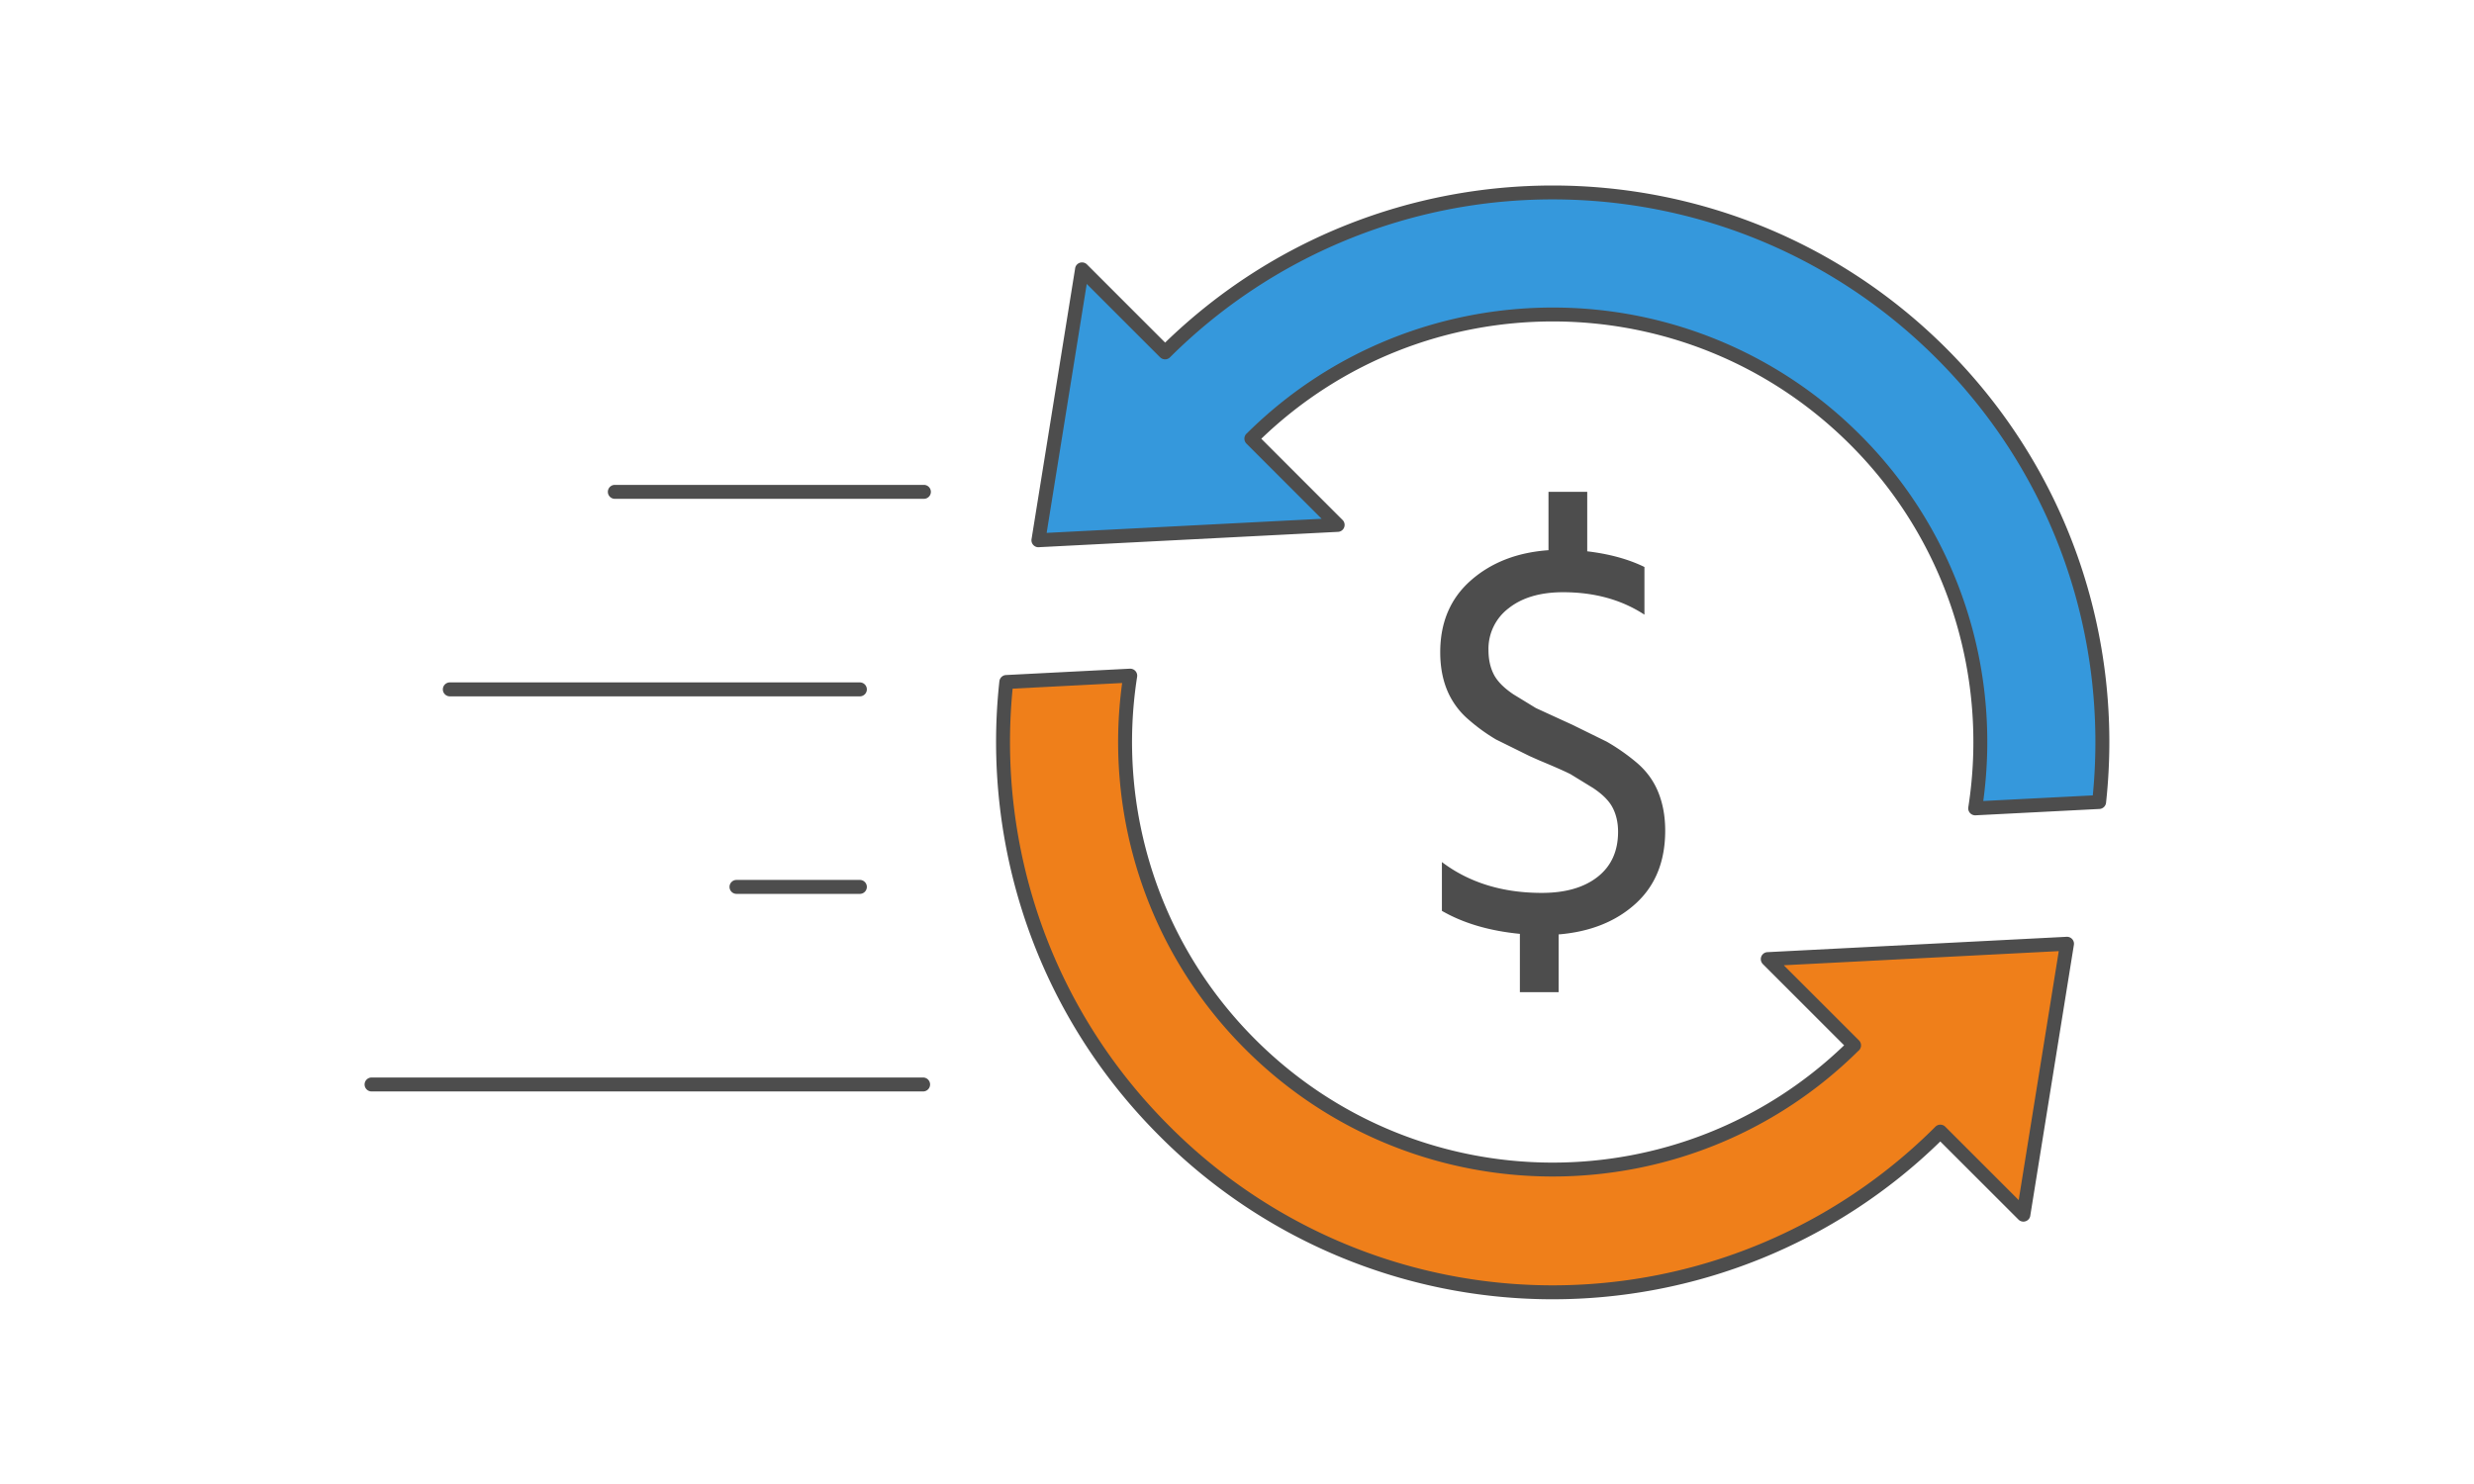 <?xml version="1.0" encoding="UTF-8"?>
<svg xmlns="http://www.w3.org/2000/svg" width="200" height="120" viewBox="0 0 53.016 31.809" shape-rendering="geometricPrecision" image-rendering="optimizeQuality" fill-rule="evenodd" xmlns:v="https://vecta.io/nano"><path d="M53.016 0H0v31.809h53.016z" fill="#fff"/><path d="M37.882 20.558l1.849 1.849a9.17 9.17 0 0 1-12.938-.022c-2.152-2.153-3.009-5.109-2.573-7.903l-2.655.136c-.375 3.428.751 6.988 3.379 9.616a11.78 11.78 0 0 0 16.636.022l1.78 1.78.935-5.807-6.413.329z" fill="#ef7f1a"/><path d="M38.225 20.69l1.612 1.611c.058.058.058.153 0 .212l-.01.008c-1.818 1.802-4.195 2.701-6.57 2.697s-4.755-.913-6.569-2.727a9.26 9.26 0 0 1-2.269-3.694 9.34 9.34 0 0 1-.372-4.157l-2.347.121a11.68 11.68 0 0 0 .602 5.01c.559 1.591 1.475 3.084 2.748 4.357a11.59 11.59 0 0 0 16.425.022.15.15 0 0 1 .211.001l1.573 1.573.859-5.337-5.893.303zm1.293 1.716l-1.742-1.742c-.025-.026-.041-.06-.043-.098-.004-.083.059-.153.142-.157l6.412-.329c.01-.001.021 0 .031.002.081.013.137.089.124.17l-.933 5.796c-.003.034-.017.067-.043.093-.059.059-.154.059-.212 0l-1.675-1.674a11.89 11.89 0 0 1-16.741-.127c-1.304-1.305-2.244-2.837-2.818-4.471-.595-1.695-.797-3.498-.604-5.266.008-.072.067-.13.141-.134l2.656-.136c.01 0 .02 0 .03.002a.15.15 0 0 1 .125.17 9.04 9.04 0 0 0 .335 4.199c.425 1.307 1.157 2.536 2.196 3.575 1.757 1.757 4.057 2.637 6.358 2.641 2.257.004 4.514-.835 6.261-2.514z" fill="#4d4d4d" fill-rule="nonzero"/><path d="M28.665 11.251l-1.849-1.849c3.581-3.556 9.366-3.549 12.938.023 2.152 2.152 3.009 5.109 2.573 7.902l2.655-.136c.375-3.428-.751-6.988-3.379-9.616a11.78 11.78 0 0 0-16.636-.022l-1.78-1.779-.935 5.806 6.413-.329z" fill="#3598dc"/><path d="M28.322 11.12L26.71 9.508a.15.15 0 0 1 0-.211l.01-.009c1.818-1.801 4.195-2.7 6.57-2.696a9.29 9.29 0 0 1 6.569 2.727 9.26 9.26 0 0 1 2.269 3.694c.438 1.343.562 2.767.372 4.156l2.347-.12c.165-1.685-.035-3.398-.602-5.011-.559-1.59-1.475-3.084-2.748-4.357-2.267-2.267-5.237-3.403-8.207-3.407a11.6 11.6 0 0 0-8.218 3.385.15.15 0 0 1-.211 0l-1.573-1.573-.859 5.336 5.893-.302zm-1.293-1.716l1.742 1.742c.025.025.041.059.043.098.004.082-.059.152-.141.156l-6.413.329c-.01.001-.021 0-.031-.001a.15.15 0 0 1-.124-.171l.933-5.796c.003-.034.017-.067.043-.093.059-.058.154-.058.212 0l1.675 1.675c2.316-2.248 5.32-3.371 8.322-3.367 3.047.004 6.094 1.169 8.419 3.493 1.304 1.305 2.244 2.838 2.818 4.471.596 1.696.797 3.499.604 5.267a.15.15 0 0 1-.141.133l-2.656.136a.15.15 0 0 1-.155-.171 9.06 9.06 0 0 0-.334-4.2 8.98 8.98 0 0 0-2.197-3.575c-1.757-1.756-4.057-2.637-6.358-2.64-2.257-.004-4.514.834-6.261 2.514zM7.963 23.395a.15.15 0 0 1-.15-.15.15.15 0 0 1 .15-.149h11.818a.15.15 0 0 1 .15.149.15.15 0 0 1-.15.15H7.963zm7.82-4.235a.15.15 0 0 1-.15-.149.15.15 0 0 1 .15-.15h2.643a.15.15 0 0 1 .15.15.15.15 0 0 1-.15.149h-2.643zm-6.144-4.234a.15.15 0 0 1-.149-.149.15.15 0 0 1 .149-.15h8.787a.15.15 0 0 1 .15.15.15.15 0 0 1-.15.149H9.639zm3.537-4.234a.15.15 0 0 1-.15-.15.15.15 0 0 1 .15-.149h6.622a.15.15 0 0 1 .15.149.15.15 0 0 1-.15.15h-6.622zm22.063 1.461v1.022c-.489-.32-1.07-.481-1.743-.481-.489 0-.878.115-1.166.343a1.09 1.09 0 0 0-.433.896c0 .2.038.375.114.523s.217.29.421.427l.481.294.643.295.132.06.746.367a4.4 4.4 0 0 1 .613.426c.216.177.377.389.481.638s.156.529.156.841c0 .658-.21 1.179-.631 1.563s-.972.606-1.653.662v1.238h-.83v-1.25c-.657-.064-1.214-.229-1.671-.493v-1.046c.585.441 1.298.661 2.14.661.505 0 .904-.114 1.196-.343s.439-.551.439-.968c0-.192-.038-.362-.114-.511s-.216-.29-.421-.426l-.481-.295c-.116-.06-.338-.158-.667-.295l-.216-.096-.716-.354a3.93 3.93 0 0 1-.589-.427 1.67 1.67 0 0 1-.457-.625c-.1-.241-.15-.513-.15-.818 0-.641.218-1.154.655-1.539s.992-.601 1.665-.649v-1.251h.83v1.275c.473.056.882.168 1.226.336z" fill="#4d4d4d" fill-rule="nonzero"/></svg>